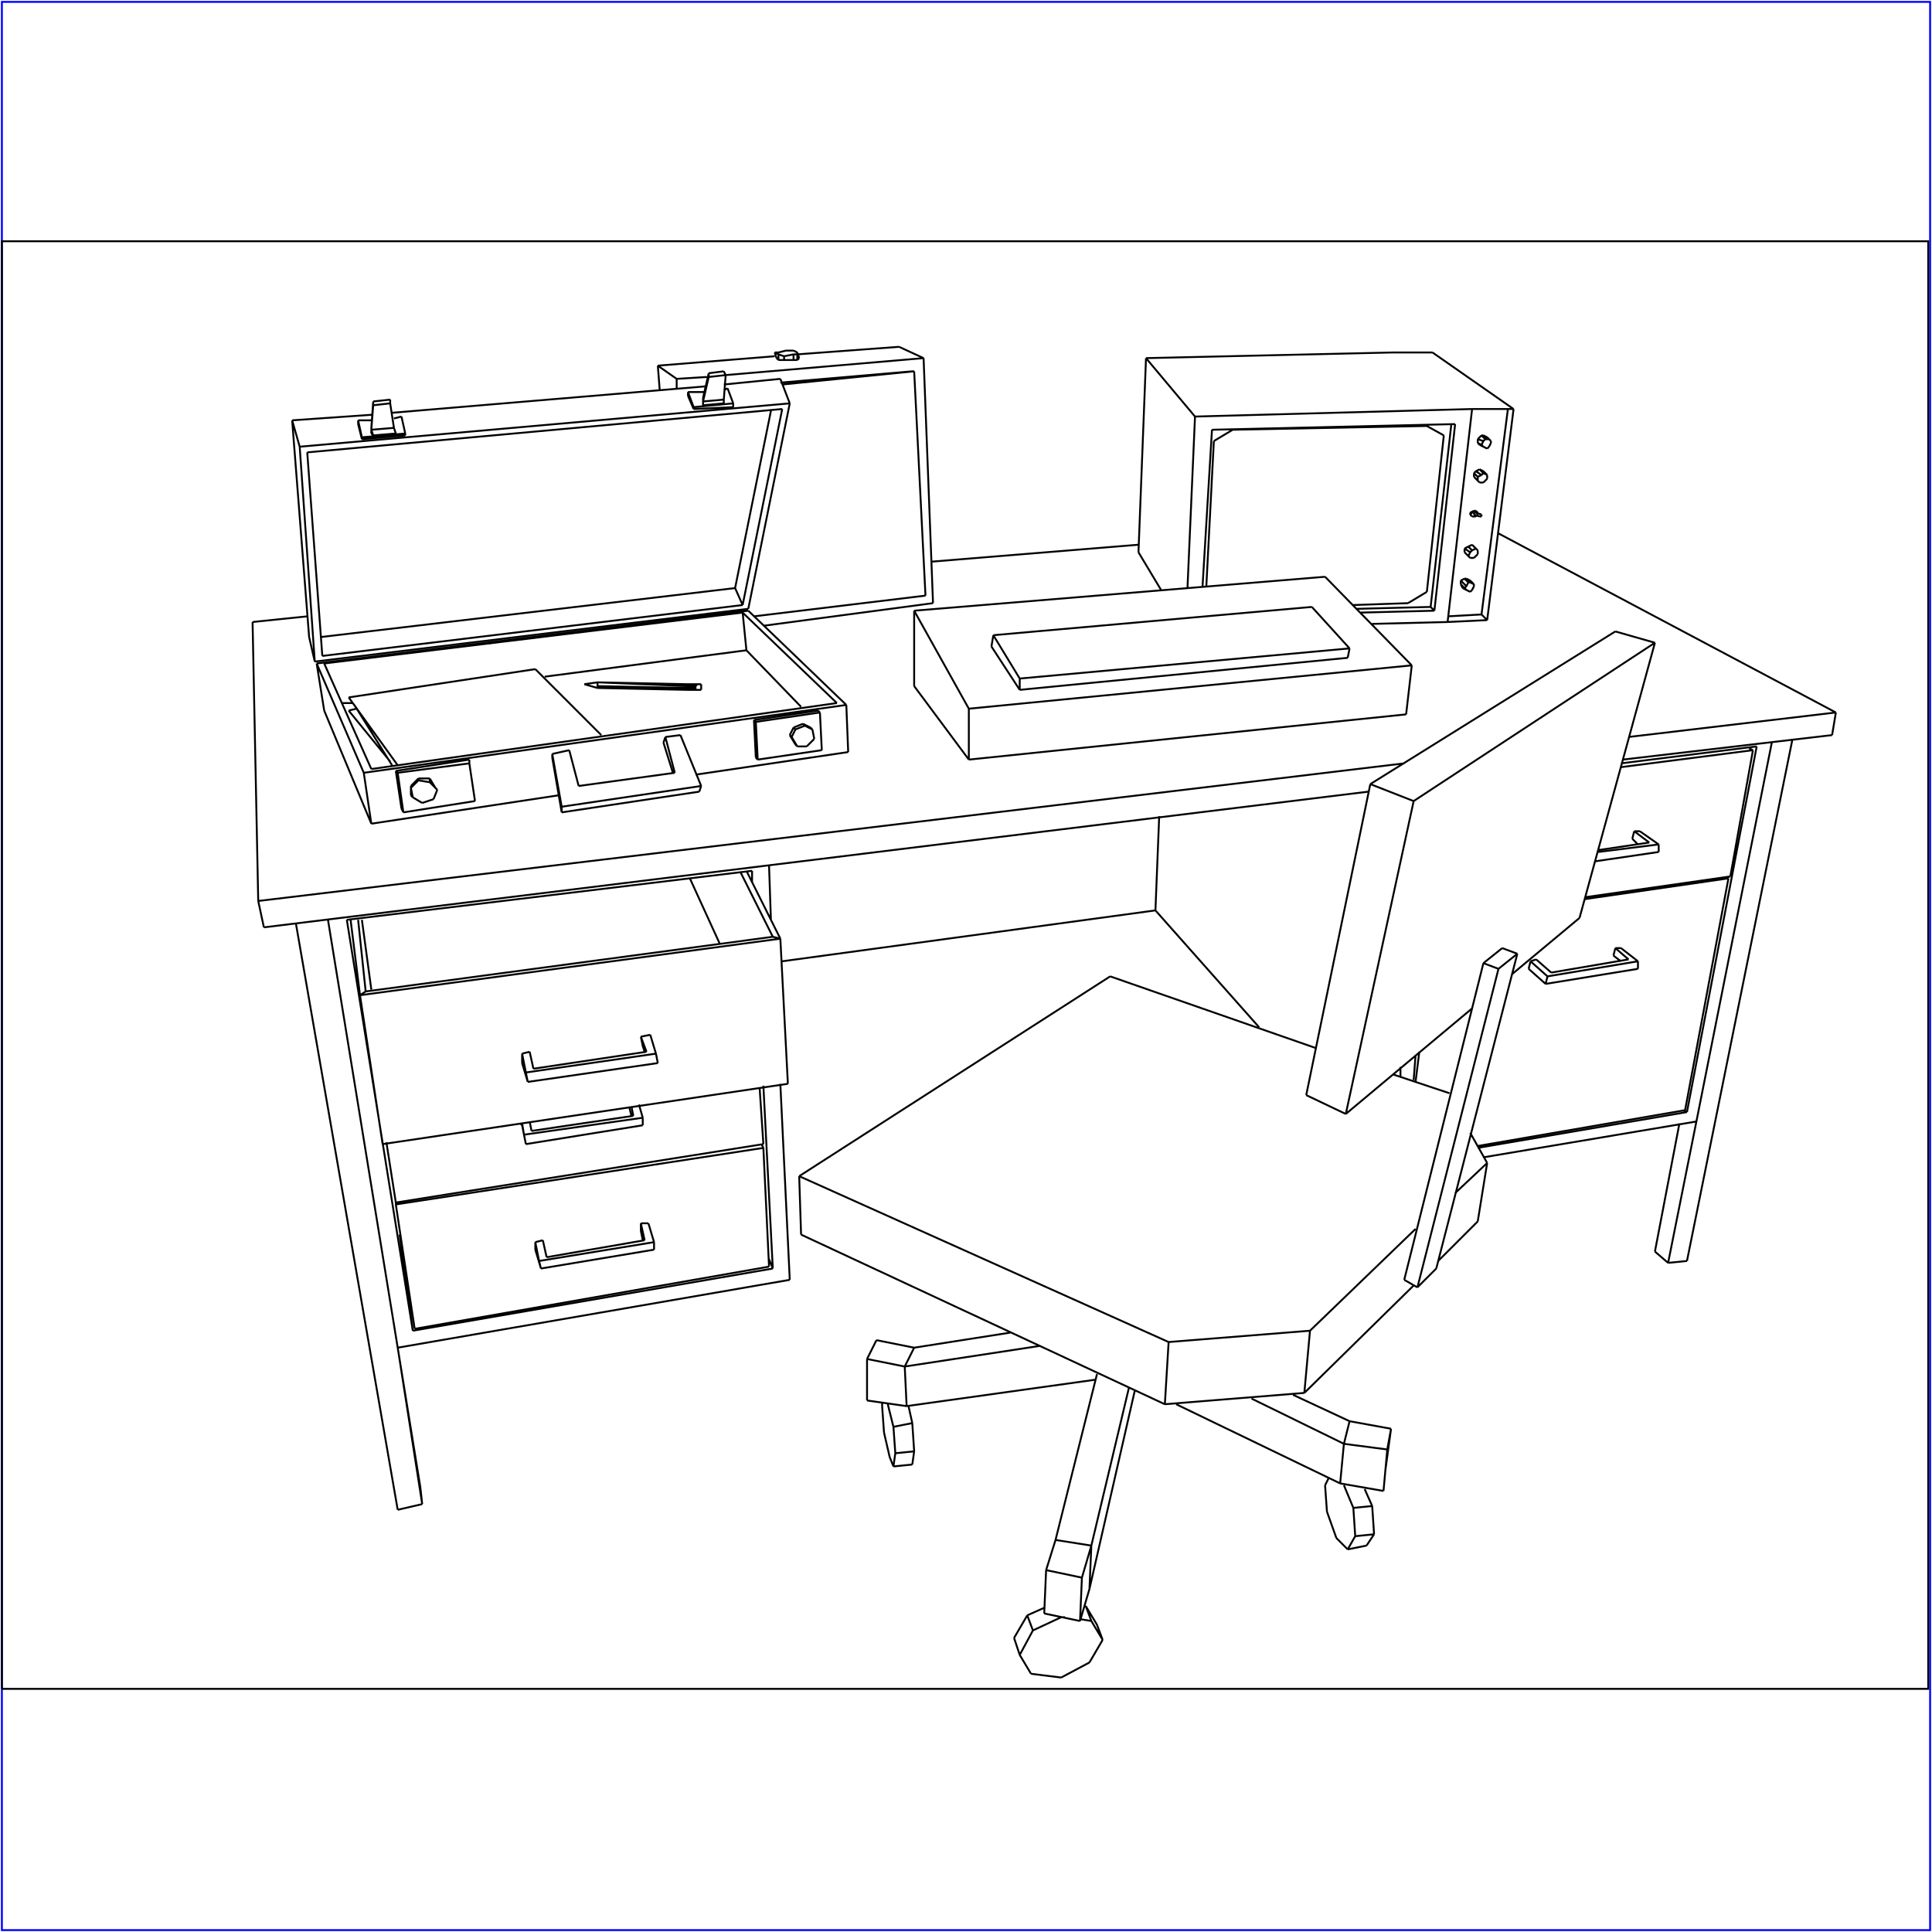 <?xml version="1.0" standalone="no"?>
<!DOCTYPE svg PUBLIC "-//W3C//DTD SVG 20010904//EN"
  "http://www.w3.org/TR/2001/REC-SVG-20010904/DTD/svg10.dtd">
<svg viewBox="0 0 1025 1025" xmlns="http://www.w3.org/2000/svg">
  <title>a SAILDART plot file</title>
  <desc>SAIL III display plot file</desc>
  <rect x="1" y="1" width="1023" height="1023" fill="none" stroke="blue" />
  <path fill="none" stroke="black" stroke-width="1" 
 d="
M 1 896 L 1023 896 L 1023 128 L 1 128 L 1 896
M 856 507 L 860 510
M 864 509 L 823 516
M 869 510 L 860 503
M 815 509 L 812 510
M 812 510 L 811 514
M 812 510 L 821 518
M 811 514 L 820 522
M 823 516 L 815 509
M 860 503 L 857 503
M 857 503 L 856 507
M 857 503 L 864 509
M 869 514 L 869 510
M 820 522 L 869 514
M 821 518 L 820 522
M 869 510 L 821 518
M 751 574 L 753 558
M 917 466 L 841 477
M 917 466 L 916 465
M 784 608 L 894 589
M 894 589 L 917 466
M 703 306 L 485 324
M 749 353 L 703 306
M 514 403 L 746 379
M 514 376 L 485 324
M 715 349 L 541 366
M 716 344 L 541 360
M 749 353 L 514 376
M 696 322 L 527 337
M 715 349 L 716 344
M 746 379 L 749 353
M 716 344 L 696 322
M 485 324 L 485 364
M 527 337 L 541 360
M 541 360 L 541 366
M 527 337 L 526 343
M 541 366 L 526 343
M 485 364 L 514 403
M 514 376 L 514 403
M 727 416 L 693 581
M 714 591 L 781 535
M 727 416 L 857 335
M 878 341 L 838 487
M 802 517 L 838 487
M 750 425 L 714 591
M 693 581 L 714 591
M 878 341 L 857 335
M 750 425 L 878 341
M 727 416 L 750 425
M 481 746 L 460 743
M 554 856 L 573 860
M 554 856 L 555 833
M 711 787 L 624 745
M 713 766 L 664 742
M 716 754 L 686 740
M 480 725 L 552 714
M 579 820 L 599 736
M 578 843 L 602 738
M 481 746 L 581 732
M 536 707 L 485 715
M 582 729 L 560 817
M 734 791 L 736 769
M 574 837 L 555 833
M 560 817 L 555 833
M 711 787 L 713 766
M 738 758 L 716 754
M 713 766 L 716 754
M 735 780 L 738 758
M 736 769 L 738 758
M 574 837 L 573 860
M 573 860 L 578 843
M 574 837 L 579 820
M 734 791 L 735 780
M 711 787 L 734 791
M 713 766 L 736 769
M 460 721 L 460 743
M 465 711 L 460 721
M 485 715 L 465 711
M 460 721 L 480 725
M 480 725 L 485 715
M 481 746 L 480 725
M 579 820 L 560 817
M 578 843 L 579 820
M 787 511 L 745 679
M 805 506 L 762 673
M 795 514 L 752 683
M 745 679 L 752 683
M 797 503 L 787 511
M 787 511 L 795 514
M 805 506 L 797 503
M 752 683 L 762 673
M 795 514 L 805 506
M 718 800 L 713 788
M 728 799 L 724 790
M 705 784 L 703 788
M 719 815 L 718 800
M 728 799 L 718 800
M 703 788 L 704 802
M 719 815 L 715 822
M 719 815 L 729 814
M 709 816 L 715 822
M 715 822 L 725 820
M 704 802 L 709 816
M 725 820 L 729 814
M 729 814 L 728 799
M 484 755 L 482 746
M 474 757 L 471 745
M 468 744 L 468 746
M 484 777 L 485 770
M 474 757 L 475 771
M 484 755 L 474 757
M 475 771 L 474 778
M 475 771 L 485 770
M 472 773 L 474 778
M 474 778 L 484 777
M 469 760 L 472 773
M 468 746 L 469 760
M 485 770 L 484 755
M 579 860 L 573 859
M 576 852 L 575 852
M 563 858 L 563 858
M 565 858 L 563 858
M 554 853 L 545 857
M 547 888 L 563 890
M 585 870 L 582 862
M 579 860 L 585 870
M 582 862 L 576 852
M 579 860 L 576 852
M 545 857 L 538 869
M 545 857 L 548 865
M 538 869 L 541 878
M 578 882 L 585 870
M 563 890 L 578 882
M 541 878 L 547 888
M 548 865 L 541 878
M 548 865 L 563 858
M 692 739 L 618 745
M 739 570 L 769 580
M 692 739 L 750 682
M 789 617 L 780 601
M 789 617 L 772 633
M 763 669 L 784 648
M 751 652 L 695 706
M 698 556 L 589 518
M 589 518 L 424 624
M 620 712 L 695 706
M 424 624 L 620 712
M 425 655 L 618 745
M 784 648 L 789 617
M 695 706 L 692 739
M 618 745 L 620 712
M 424 624 L 425 655
M 779 290 L 781 292
M 779 295 L 777 293
M 778 294 L 780 296
M 780 293 L 777 291
M 784 294 L 784 292
M 782 290 L 781 289
M 784 292 L 782 290
M 781 289 L 779 290
M 783 291 L 781 289
M 779 290 L 777 291
M 777 291 L 777 293
M 777 293 L 778 294
M 783 295 L 784 294
M 782 296 L 783 295
M 780 296 L 782 296
M 779 295 L 780 296
M 780 293 L 779 295
M 781 292 L 780 293
M 783 291 L 781 292
M 784 292 L 783 291
M 783 254 L 785 256
M 784 255 L 782 253
M 784 253 L 782 251
M 783 250 L 786 252
M 789 254 L 789 252
M 787 250 L 785 249
M 789 252 L 787 250
M 785 249 L 783 250
M 787 251 L 785 249
M 783 250 L 782 251
M 782 251 L 782 253
M 782 253 L 783 254
M 788 255 L 789 254
M 787 256 L 788 255
M 785 256 L 787 256
M 784 255 L 785 256
M 784 253 L 784 255
M 786 252 L 784 253
M 787 251 L 786 252
M 789 252 L 787 251
M 785 236 L 787 237
M 786 236 L 784 235
M 787 234 L 784 233
M 786 231 L 788 233
M 791 235 L 791 234
M 789 232 L 787 231
M 791 234 L 789 232
M 787 231 L 786 231
M 790 233 L 787 231
M 786 231 L 784 233
M 784 233 L 784 235
M 784 235 L 785 236
M 790 237 L 791 235
M 789 238 L 790 237
M 787 237 L 789 238
M 786 236 L 787 237
M 787 234 L 786 236
M 788 233 L 787 234
M 790 233 L 788 233
M 791 234 L 790 233
M 777 307 L 779 309
M 777 312 L 775 310
M 776 312 L 778 313
M 778 311 L 775 308
M 782 311 L 782 310
M 777 307 L 775 308
M 780 308 L 778 307
M 782 310 L 780 308
M 778 307 L 777 307
M 780 309 L 778 307
M 775 308 L 775 310
M 775 310 L 776 312
M 781 313 L 782 311
M 780 314 L 781 313
M 778 313 L 780 314
M 777 312 L 778 313
M 778 311 L 777 312
M 779 309 L 778 311
M 780 309 L 779 309
M 782 310 L 780 309
M 783 272 L 786 273
M 786 274 L 786 274
M 786 274 L 786 274
M 786 274 L 786 273
M 785 274 L 786 274
M 782 273 L 785 274
M 782 273 L 782 273
M 782 272 L 782 273
M 782 272 L 782 272
M 783 272 L 782 272
M 783 274 L 784 273
M 784 273 L 784 272
M 780 273 L 781 274
M 781 274 L 783 274
M 783 271 L 782 271
M 783 271 L 783 271
M 782 271 L 780 272
M 782 271 L 782 271
M 780 272 L 780 273
M 780 272 L 781 272
M 780 273 L 781 274
M 780 273 L 780 273
M 781 274 L 781 274
M 781 272 L 780 273
M 782 271 L 781 272
M 783 271 L 782 271
M 784 272 L 783 271
M 604 293 L 616 313
M 634 221 L 630 312
M 604 293 L 608 190
M 761 324 L 722 325
M 644 234 L 640 311
M 747 320 L 718 321
M 759 322 L 720 323
M 759 322 L 770 225
M 786 326 L 768 327
M 786 326 L 800 217
M 728 331 L 768 330
M 638 311 L 643 228
M 768 330 L 781 217
M 772 225 L 761 324
M 789 329 L 803 217
M 781 217 L 803 217
M 757 226 L 766 231
M 643 228 L 772 225
M 739 187 L 608 190
M 654 228 L 644 234
M 747 320 L 757 314
M 757 314 L 766 231
M 757 226 L 654 228
M 761 324 L 759 322
M 789 329 L 786 326
M 768 330 L 789 329
M 760 187 L 739 187
M 608 190 L 634 221
M 803 217 L 760 187
M 781 217 L 634 221
M 278 602 L 277 596
M 282 600 L 281 595
M 336 592 L 335 587
M 341 593 L 339 586
M 334 588 L 335 592
M 276 596 L 277 597
M 334 587 L 334 588
M 279 607 L 341 597
M 341 597 L 341 593
M 336 592 L 282 600
M 277 597 L 279 607
M 278 602 L 279 607
M 341 593 L 278 602
M 405 607 L 403 577
M 205 606 L 210 638
M 210 638 L 405 607
M 341 555 L 342 558
M 280 574 L 349 564
M 343 558 L 283 567
M 283 567 L 281 558
M 348 559 L 345 549
M 349 564 L 348 559
M 281 558 L 277 559
M 277 559 L 277 564
M 277 559 L 279 569
M 277 564 L 280 574
M 345 549 L 340 550
M 340 550 L 341 555
M 340 550 L 343 558
M 279 569 L 280 574
M 348 559 L 279 569
M 203 607 L 418 575
M 194 526 L 190 488
M 414 498 L 418 575
M 414 498 L 396 462
M 192 488 L 197 525
M 366 466 L 382 501
M 186 488 L 191 528
M 393 463 L 410 497
M 410 497 L 194 526
M 191 528 L 203 607
M 191 528 L 414 498
M 414 498 L 410 497
M 191 528 L 194 526
M 340 653 L 341 658
M 286 669 L 284 659
M 342 658 L 290 667
M 286 669 L 347 659
M 347 663 L 347 659
M 288 658 L 284 659
M 284 659 L 284 663
M 284 663 L 287 673
M 290 667 L 288 658
M 344 649 L 340 649
M 347 659 L 344 649
M 340 649 L 340 653
M 340 649 L 342 658
M 287 673 L 347 663
M 286 669 L 287 673
M 405 609 L 404 607
M 210 638 L 210 639
M 210 639 L 220 705
M 210 639 L 405 609
M 408 672 L 405 609
M 220 705 L 408 672
M 880 448 L 848 452
M 875 447 L 848 451
M 866 445 L 869 448
M 846 457 L 880 452
M 880 448 L 870 441
M 880 452 L 880 448
M 870 441 L 867 441
M 867 441 L 866 445
M 867 441 L 875 447
M 930 398 L 860 407
M 930 398 L 928 397
M 841 476 L 918 465
M 918 465 L 930 398
M 412 190 L 411 187
M 413 188 L 413 191
M 413 187 L 411 187
M 423 187 L 423 188
M 423 188 L 421 188
M 423 191 L 423 188
M 421 188 L 416 189
M 421 191 L 421 188
M 416 189 L 413 188
M 416 191 L 416 189
M 411 187 L 413 188
M 417 186 L 413 187
M 421 186 L 417 186
M 423 187 L 421 186
M 424 190 L 423 187
M 412 190 L 413 191
M 413 191 L 416 191
M 416 191 L 421 191
M 421 191 L 423 191
M 423 191 L 424 190
M 370 327 L 370 326
M 377 326 L 377 325
M 376 326 L 376 325
M 362 327 L 363 328
M 349 194 L 350 207
M 490 190 L 385 199
M 484 197 L 414 203
M 485 197 L 415 204
M 477 184 L 423 188
M 405 332 L 495 320
M 359 206 L 359 201
M 375 200 L 359 201
M 411 189 L 349 194
M 400 327 L 491 316
M 495 320 L 490 190
M 491 316 L 485 197
M 485 197 L 484 197
M 349 194 L 359 201
M 490 190 L 477 184
M 373 211 L 376 198
M 373 213 L 373 215
M 373 211 L 373 214
M 384 214 L 384 212
M 373 214 L 373 215
M 373 215 L 384 214
M 376 200 L 376 198
M 373 211 L 373 213
M 384 212 L 373 213
M 373 213 L 376 200
M 385 199 L 376 200
M 384 212 L 385 199
M 385 199 L 384 197
M 384 197 L 376 198
M 386 206 L 384 207
M 374 208 L 365 208
M 389 214 L 386 206
M 365 208 L 365 210
M 365 210 L 368 217
M 368 217 L 389 216
M 368 217 L 368 216
M 389 216 L 389 214
M 368 216 L 389 214
M 365 208 L 368 216
M 197 227 L 198 213
M 197 228 L 198 231
M 209 227 L 207 214
M 210 230 L 209 227
M 197 227 L 197 230
M 197 230 L 198 231
M 198 231 L 210 230
M 198 215 L 198 213
M 197 227 L 197 228
M 209 227 L 197 228
M 197 228 L 198 215
M 207 214 L 198 215
M 207 214 L 207 212
M 207 212 L 198 213
M 213 221 L 209 222
M 197 223 L 190 223
M 215 230 L 213 221
M 190 223 L 190 225
M 215 231 L 215 230
M 190 225 L 192 233
M 192 233 L 215 231
M 192 233 L 192 232
M 192 232 L 215 230
M 190 223 L 192 232
M 164 338 L 155 223
M 374 205 L 208 219
M 414 201 L 384 204
M 390 312 L 170 338
M 390 312 L 409 218
M 198 220 L 155 223
M 167 351 L 397 323
M 419 214 L 414 201
M 163 240 L 415 217
M 419 214 L 159 237
M 171 348 L 163 240
M 394 321 L 390 312
M 394 321 L 415 217
M 171 348 L 394 321
M 155 223 L 159 237
M 164 338 L 167 351
M 167 351 L 159 237
M 397 323 L 419 214
M 369 365 L 369 366
M 369 366 L 370 366
M 369 363 L 372 363
M 317 365 L 365 366
M 317 364 L 365 365
M 317 362 L 365 364
M 365 364 L 365 363
M 370 363 L 370 363
M 365 363 L 317 362
M 369 366 L 372 366
M 369 365 L 369 364
M 369 364 L 370 363
M 365 365 L 365 366
M 317 362 L 310 363
M 310 363 L 317 365
M 372 366 L 372 366
M 372 365 L 372 366
M 372 365 L 372 364
M 372 364 L 372 363
M 372 364 L 372 363
M 372 366 L 372 364
M 365 364 L 365 365
M 365 365 L 369 365
M 369 364 L 365 364
M 370 363 L 365 363
M 365 366 L 369 366
M 317 362 L 317 362
M 317 362 L 317 364
M 317 364 L 317 365
M 428 396 L 432 392
M 419 390 L 422 395
M 422 395 L 423 396
M 430 386 L 426 384
M 431 387 L 430 386
M 426 384 L 421 386
M 426 384 L 427 385
M 421 386 L 419 390
M 422 387 L 421 386
M 419 390 L 420 391
M 422 387 L 420 391
M 427 385 L 422 387
M 431 387 L 427 385
M 432 392 L 431 387
M 423 396 L 428 396
M 420 391 L 423 396
M 402 403 L 436 398
M 435 378 L 401 383
M 434 377 L 400 382
M 435 378 L 434 377
M 400 382 L 401 402
M 401 383 L 400 382
M 401 402 L 402 403
M 401 383 L 402 403
M 436 398 L 435 378
M 224 426 L 230 424
M 219 423 L 224 426
M 231 418 L 228 413
M 228 413 L 222 413
M 228 415 L 228 413
M 222 413 L 218 417
M 222 413 L 222 414
M 218 417 L 218 422
M 218 417 L 218 418
M 218 422 L 219 423
M 232 419 L 231 418
M 230 424 L 232 419
M 218 418 L 219 423
M 222 414 L 218 418
M 228 415 L 222 414
M 232 419 L 228 415
M 214 431 L 252 425
M 249 405 L 211 410
M 249 403 L 210 409
M 211 410 L 214 431
M 252 425 L 249 405
M 210 409 L 213 429
M 210 409 L 211 410
M 213 429 L 214 431
M 249 405 L 249 403
M 361 390 L 372 417
M 352 394 L 357 410
M 307 417 L 302 398
M 298 428 L 372 417
M 298 428 L 293 400
M 358 410 L 353 391
M 293 402 L 298 431
M 358 410 L 307 417
M 353 391 L 352 394
M 361 390 L 353 391
M 298 428 L 298 431
M 302 398 L 293 400
M 293 400 L 293 402
M 371 420 L 372 417
M 298 431 L 371 420
M 211 406 L 185 370
M 319 390 L 284 355
M 284 355 L 185 370
M 188 374 L 208 406
M 188 374 L 188 374
M 185 377 L 207 404
M 189 376 L 185 377
M 396 345 L 289 359
M 197 437 L 296 422
M 168 352 L 397 324
M 397 324 L 449 374
M 396 345 L 425 375
M 187 373 L 181 373
M 369 411 L 450 399
M 444 373 L 197 408
M 449 374 L 193 410
M 197 408 L 172 352
M 168 352 L 193 410
M 396 345 L 394 325
M 394 325 L 172 352
M 444 373 L 394 325
M 172 377 L 197 437
M 168 352 L 172 377
M 193 410 L 197 437
M 450 399 L 449 374
M 219 706 L 212 655
M 410 673 L 408 668
M 419 679 L 414 575
M 399 462 L 184 488
M 399 462 L 399 468
M 409 488 L 408 459
M 211 715 L 174 488
M 604 289 L 494 298
M 895 590 L 893 589
M 895 590 L 784 609
M 613 483 L 668 545
M 974 378 L 864 391
M 140 492 L 726 420
M 743 571 L 743 566
M 750 573 L 751 560
M 900 595 L 940 394
M 613 483 L 615 433
M 895 669 L 951 392
M 974 378 L 795 283
M 900 595 L 787 614
M 223 789 L 211 715
M 405 576 L 410 673
M 219 706 L 184 488
M 415 510 L 613 483
M 157 490 L 211 801
M 163 327 L 134 330
M 745 405 L 137 478
M 891 596 L 878 664
M 860 405 L 932 396
M 861 403 L 972 390
M 211 715 L 224 798
M 219 706 L 410 673
M 932 396 L 895 590
M 878 664 L 885 670
M 885 670 L 895 669
M 900 595 L 885 670
M 211 801 L 224 798
M 224 798 L 223 789
M 211 715 L 419 679
M 134 330 L 137 478
M 972 390 L 974 378
M 137 478 L 140 492
" />
</svg>
